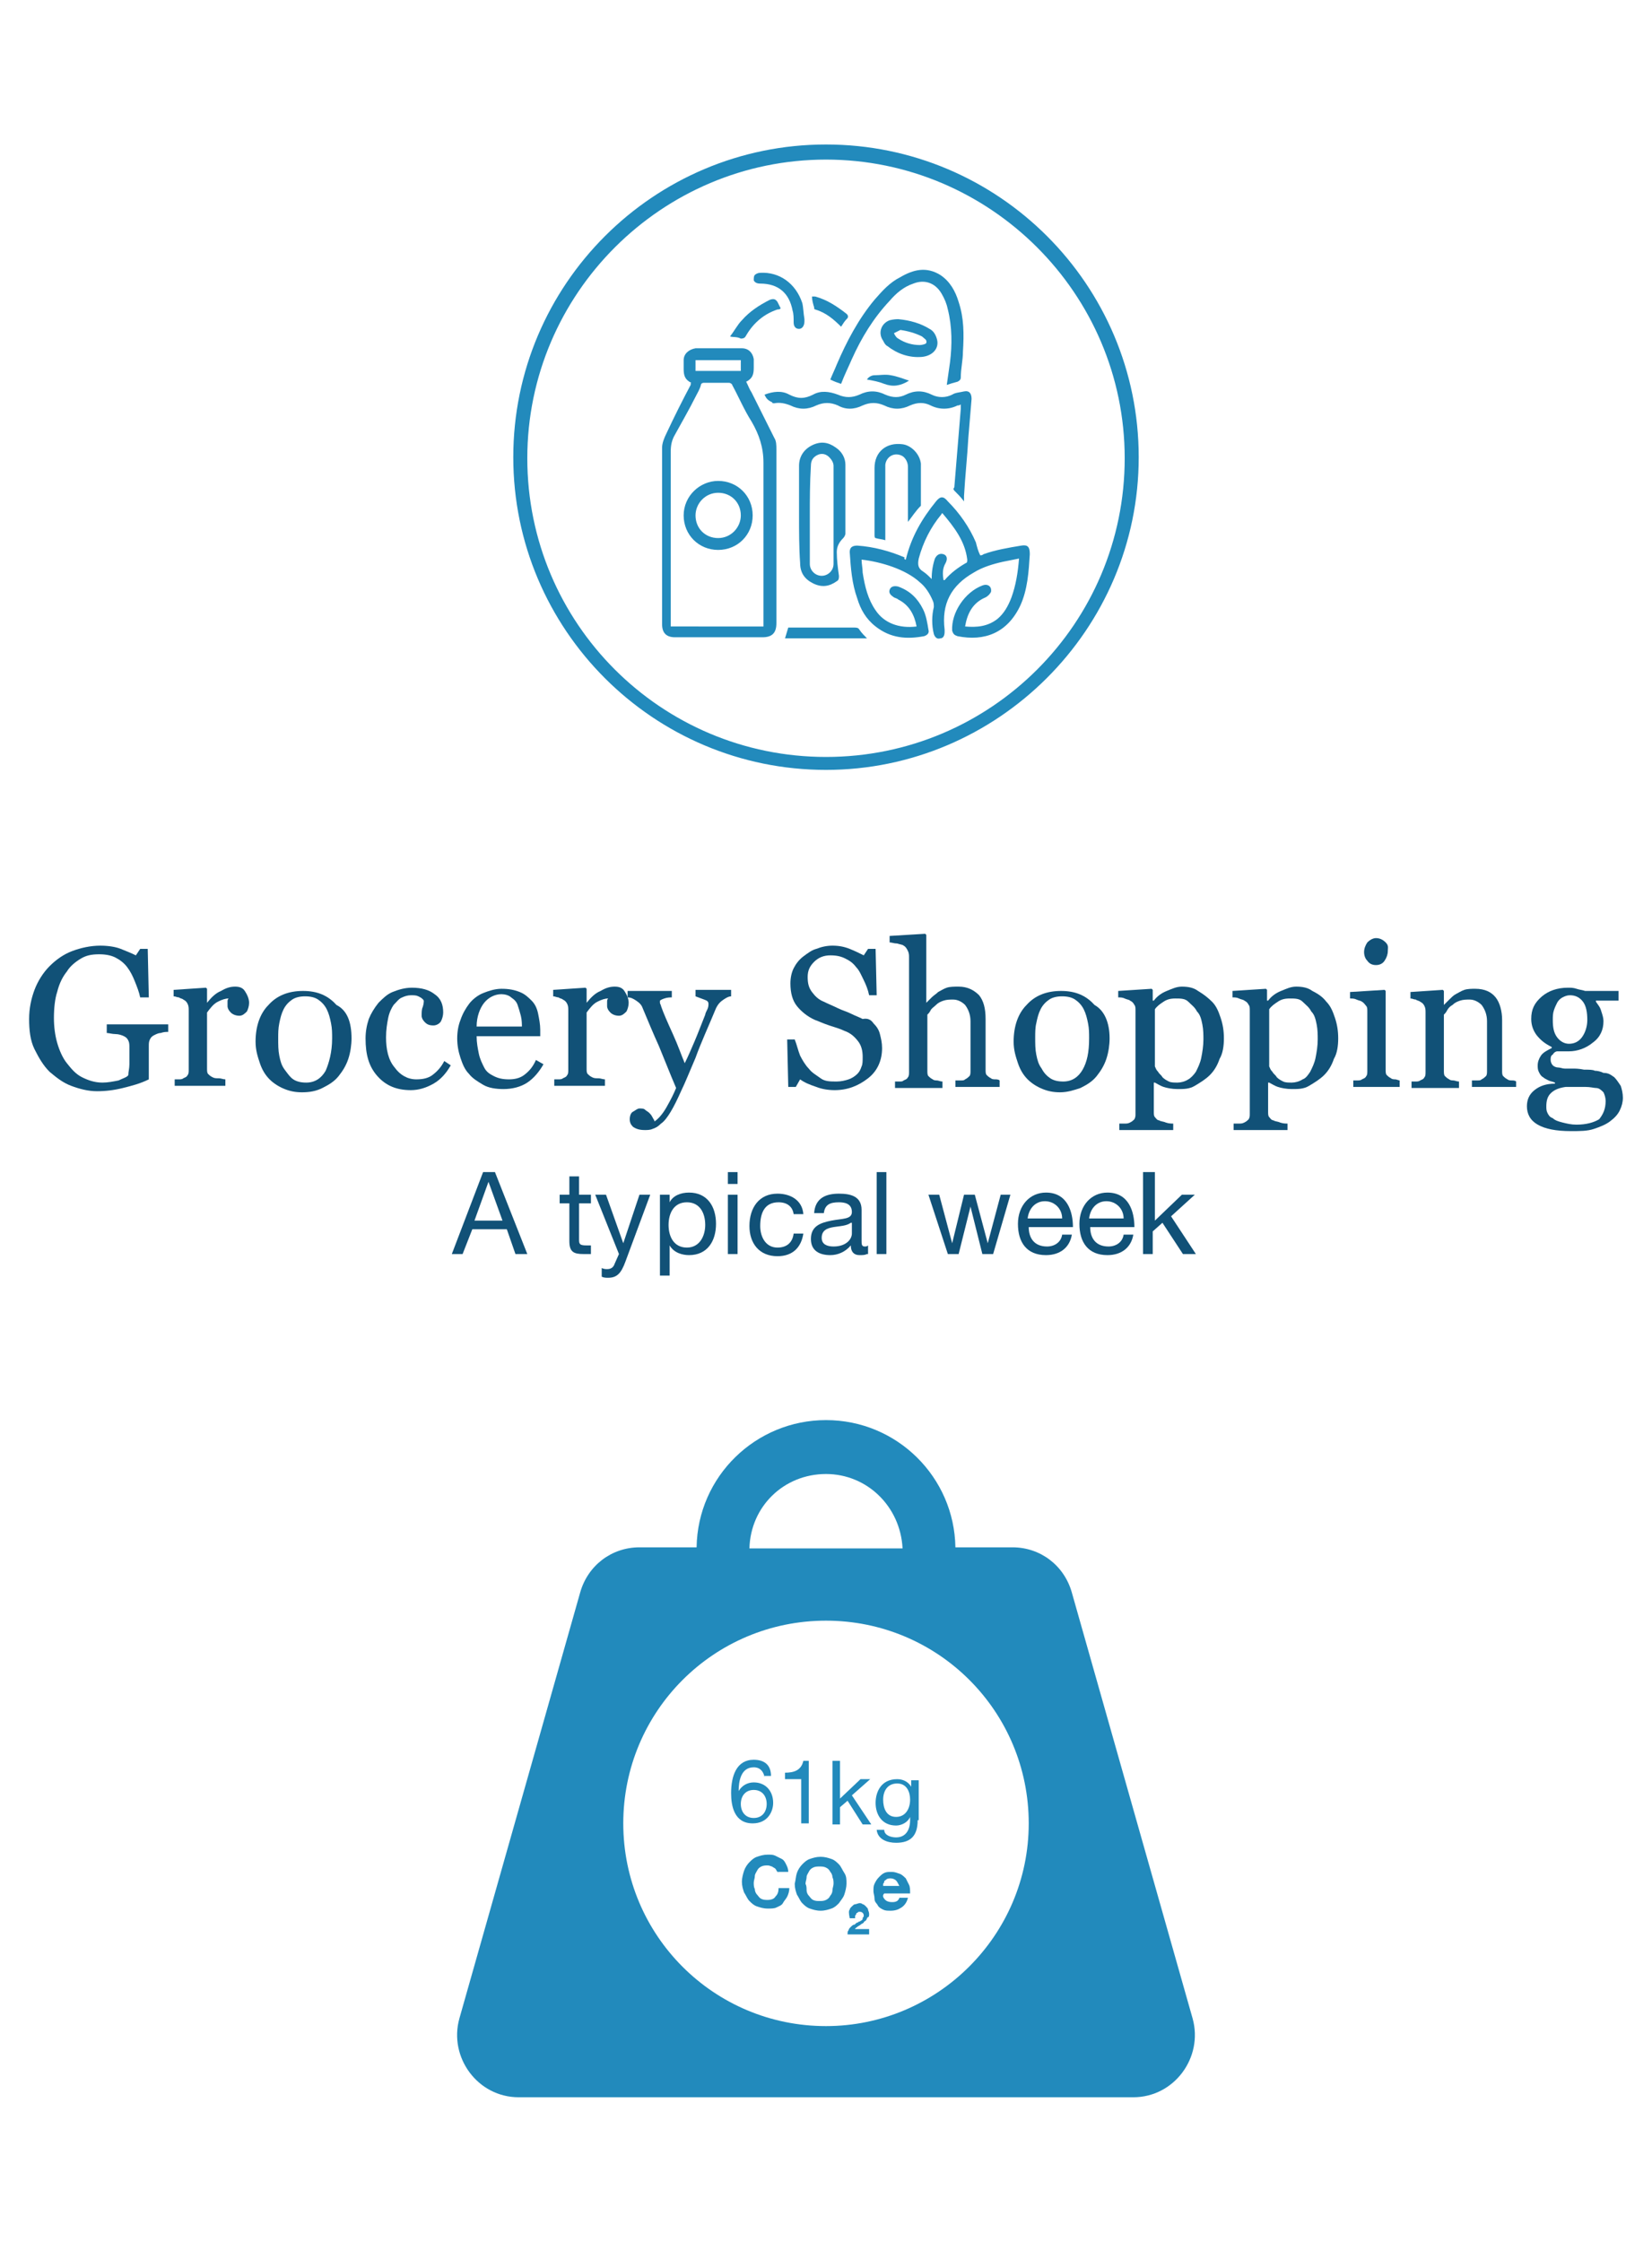 <?xml version="1.0" encoding="utf-8"?>
<!-- Generator: Adobe Illustrator 25.0.0, SVG Export Plug-In . SVG Version: 6.00 Build 0)  -->
<svg version="1.1" id="Layer_1" xmlns="http://www.w3.org/2000/svg" xmlns:xlink="http://www.w3.org/1999/xlink" x="0px" y="0px"
	 viewBox="0 0 153.2 207.9" style="enable-background:new 0 0 153.2 207.9;" xml:space="preserve">
<style type="text/css">
	.st0{fill:#115177;}
	.st1{fill:#228ABC;}
</style>
<g>
	<g>
		<g>
			<path class="st0" d="M15.5,95.7c-0.1,0-0.3,0-0.6,0.1c-0.2,0-0.4,0.1-0.6,0.2c-0.2,0.1-0.3,0.2-0.4,0.4c-0.1,0.2-0.1,0.4-0.1,0.6
				v1c0,0.7,0,1.2,0,1.5c0,0.3,0,0.5,0,0.6c-0.8,0.4-1.6,0.6-2.4,0.8s-1.6,0.3-2.4,0.3c-0.8,0-1.6-0.2-2.4-0.5
				c-0.8-0.3-1.4-0.8-2-1.3c-0.6-0.6-1-1.3-1.4-2.1s-0.5-1.8-0.5-2.8c0-1,0.2-1.9,0.5-2.7c0.3-0.8,0.8-1.6,1.4-2.2
				c0.6-0.6,1.3-1.1,2.1-1.4s1.7-0.5,2.6-0.5c0.7,0,1.4,0.1,1.9,0.3s1,0.4,1.4,0.6l0.4-0.6h0.7l0.1,4.5H13c-0.1-0.5-0.3-1-0.5-1.5
				c-0.2-0.5-0.4-0.9-0.7-1.3c-0.3-0.4-0.7-0.7-1.1-0.9c-0.4-0.2-0.9-0.3-1.5-0.3c-0.7,0-1.2,0.1-1.7,0.4c-0.5,0.3-1,0.7-1.3,1.2
				c-0.4,0.5-0.7,1.1-0.9,1.9C5.1,92.6,5,93.5,5,94.4c0,0.8,0.1,1.6,0.3,2.3c0.2,0.7,0.5,1.4,0.9,1.9c0.4,0.5,0.8,1,1.4,1.3
				s1.2,0.5,1.9,0.5c0.5,0,1-0.1,1.5-0.2c0.4-0.2,0.8-0.3,0.9-0.5c0-0.3,0.1-0.6,0.1-1c0-0.3,0-0.6,0-0.8v-0.7c0-0.3,0-0.5-0.1-0.7
				s-0.2-0.3-0.4-0.4c-0.2-0.1-0.5-0.2-0.8-0.2c-0.3,0-0.6-0.1-0.8-0.1V95h5.7V95.7z"/>
			<path class="st0" d="M23.1,93c0,0.3-0.1,0.6-0.2,0.8c-0.2,0.2-0.4,0.4-0.7,0.4c-0.3,0-0.6-0.1-0.8-0.3s-0.3-0.4-0.3-0.6
				c0-0.1,0-0.3,0-0.4c0-0.1,0-0.2,0.1-0.3c-0.3,0-0.6,0.1-1,0.3c-0.4,0.2-0.7,0.6-1,1v5.2c0,0.2,0,0.4,0.1,0.5
				c0.1,0.1,0.2,0.2,0.4,0.3c0.2,0.1,0.3,0.1,0.6,0.1c0.2,0,0.4,0.1,0.6,0.1v0.6h-4.7v-0.6c0.1,0,0.3,0,0.4,0c0.1,0,0.3,0,0.4-0.1
				c0.2-0.1,0.3-0.1,0.4-0.3c0.1-0.1,0.1-0.3,0.1-0.5v-5.5c0-0.2,0-0.4-0.1-0.6c-0.1-0.2-0.2-0.3-0.4-0.4c-0.1-0.1-0.3-0.1-0.4-0.2
				c-0.2,0-0.3-0.1-0.5-0.1v-0.6l3-0.2l0.1,0.1v1.3h0c0.4-0.5,0.8-0.9,1.3-1.1c0.5-0.3,0.9-0.4,1.3-0.4c0.4,0,0.7,0.1,0.9,0.4
				S23.1,92.6,23.1,93z"/>
			<path class="st0" d="M32.6,96.3c0,0.6-0.1,1.3-0.3,1.9c-0.2,0.6-0.5,1.1-0.9,1.6c-0.4,0.5-0.9,0.8-1.5,1.1s-1.2,0.4-1.9,0.4
				c-0.6,0-1.1-0.1-1.6-0.3c-0.5-0.2-1-0.5-1.4-0.9c-0.4-0.4-0.7-0.9-0.9-1.5c-0.2-0.6-0.4-1.2-0.4-2c0-1.4,0.4-2.6,1.2-3.4
				c0.8-0.9,1.9-1.3,3.2-1.3c1.3,0,2.3,0.4,3.1,1.3C32.2,93.7,32.6,94.8,32.6,96.3z M30.8,96.3c0-0.5,0-0.9-0.1-1.4
				s-0.2-0.9-0.4-1.3c-0.2-0.4-0.5-0.7-0.8-0.9c-0.3-0.2-0.7-0.3-1.2-0.3c-0.5,0-0.9,0.1-1.2,0.3c-0.3,0.2-0.6,0.5-0.8,0.9
				c-0.2,0.4-0.3,0.8-0.4,1.3c-0.1,0.5-0.1,0.9-0.1,1.4c0,0.6,0,1.1,0.1,1.6s0.2,0.9,0.5,1.3s0.5,0.7,0.8,0.9
				c0.3,0.2,0.7,0.3,1.2,0.3c0.8,0,1.4-0.4,1.8-1.1C30.5,98.6,30.8,97.6,30.8,96.3z"/>
			<path class="st0" d="M38.1,101.1c-1.3,0-2.3-0.4-3.1-1.3s-1.1-2-1.1-3.5c0-0.6,0.1-1.2,0.3-1.8c0.2-0.5,0.5-1,0.9-1.5
				c0.4-0.4,0.8-0.8,1.3-1s1.1-0.4,1.8-0.4c0.9,0,1.6,0.2,2.1,0.6c0.6,0.4,0.8,1,0.8,1.7c0,0.3-0.1,0.6-0.2,0.8
				c-0.1,0.2-0.4,0.4-0.7,0.4c-0.4,0-0.6-0.1-0.8-0.3s-0.3-0.4-0.3-0.6c0-0.3,0-0.6,0.1-0.8c0.1-0.3,0.1-0.5,0.1-0.6
				c-0.1-0.2-0.3-0.3-0.5-0.4c-0.2-0.1-0.4-0.1-0.7-0.1c-0.3,0-0.6,0.1-0.8,0.2c-0.3,0.1-0.5,0.4-0.8,0.7c-0.2,0.3-0.4,0.7-0.5,1.2
				c-0.1,0.5-0.2,1.1-0.2,1.8c0,1.1,0.2,2.1,0.8,2.8c0.5,0.7,1.2,1.1,2,1.1c0.6,0,1.1-0.1,1.5-0.4c0.4-0.3,0.8-0.7,1.1-1.3l0.6,0.4
				c-0.4,0.7-0.9,1.3-1.6,1.7C39.5,100.9,38.8,101.1,38.1,101.1z"/>
			<path class="st0" d="M50.4,98.7c-0.4,0.7-0.9,1.3-1.5,1.7c-0.6,0.4-1.4,0.6-2.2,0.6c-0.7,0-1.4-0.1-1.9-0.4c-0.5-0.3-1-0.6-1.3-1
				c-0.4-0.4-0.6-0.9-0.8-1.5c-0.2-0.6-0.3-1.2-0.3-1.8c0-0.6,0.1-1.2,0.3-1.7c0.2-0.6,0.5-1.1,0.8-1.5c0.3-0.4,0.8-0.8,1.3-1
				s1.1-0.4,1.7-0.4c0.7,0,1.2,0.1,1.7,0.3s0.8,0.5,1.1,0.8c0.3,0.3,0.5,0.7,0.6,1.2c0.1,0.5,0.2,1,0.2,1.5v0.6h-5.9
				c0,0.6,0.1,1.1,0.2,1.6c0.1,0.5,0.3,0.9,0.5,1.3c0.2,0.4,0.5,0.6,0.9,0.8s0.8,0.3,1.4,0.3c0.5,0,1-0.1,1.4-0.4s0.8-0.7,1.1-1.4
				L50.4,98.7z M48.4,95.3c0-0.3,0-0.7-0.1-1.1c-0.1-0.4-0.2-0.7-0.3-1c-0.1-0.3-0.3-0.5-0.6-0.7c-0.2-0.2-0.6-0.3-0.9-0.3
				c-0.6,0-1.2,0.3-1.6,0.8c-0.4,0.5-0.7,1.3-0.7,2.2H48.4z"/>
			<path class="st0" d="M58.3,93c0,0.3-0.1,0.6-0.2,0.8c-0.2,0.2-0.4,0.4-0.7,0.4c-0.3,0-0.6-0.1-0.8-0.3s-0.3-0.4-0.3-0.6
				c0-0.1,0-0.3,0-0.4c0-0.1,0-0.2,0.1-0.3c-0.3,0-0.6,0.1-1,0.3c-0.4,0.2-0.7,0.6-1,1v5.2c0,0.2,0,0.4,0.1,0.5
				c0.1,0.1,0.2,0.2,0.4,0.3c0.2,0.1,0.3,0.1,0.6,0.1c0.2,0,0.4,0.1,0.6,0.1v0.6h-4.7v-0.6c0.1,0,0.3,0,0.4,0c0.1,0,0.3,0,0.4-0.1
				c0.2-0.1,0.3-0.1,0.4-0.3c0.1-0.1,0.1-0.3,0.1-0.5v-5.5c0-0.2,0-0.4-0.1-0.6c-0.1-0.2-0.2-0.3-0.4-0.4c-0.1-0.1-0.3-0.1-0.4-0.2
				c-0.2,0-0.3-0.1-0.5-0.1v-0.6l3-0.2l0.1,0.1v1.3h0c0.4-0.5,0.8-0.9,1.3-1.1c0.5-0.3,0.9-0.4,1.3-0.4c0.4,0,0.7,0.1,0.9,0.4
				S58.3,92.6,58.3,93z"/>
			<path class="st0" d="M58.4,103.8c0-0.3,0.1-0.6,0.3-0.7s0.4-0.3,0.6-0.3c0.2,0,0.4,0,0.5,0.1s0.3,0.2,0.4,0.3
				c0.1,0.1,0.2,0.2,0.3,0.4c0.1,0.2,0.2,0.3,0.2,0.4c0.3-0.2,0.7-0.6,1.1-1.3c0.4-0.7,0.7-1.3,0.9-1.8c-0.6-1.4-1.1-2.7-1.6-3.9
				c-0.5-1.1-1-2.3-1.5-3.5c-0.1-0.3-0.3-0.5-0.6-0.7c-0.3-0.2-0.5-0.3-0.8-0.3v-0.6h4.1v0.6c-0.2,0-0.4,0-0.7,0.1
				c-0.3,0.1-0.4,0.2-0.4,0.2c0,0,0,0.1,0,0.2s0.1,0.2,0.1,0.3c0.2,0.6,0.6,1.5,1.1,2.6c0.5,1.1,0.8,2,1.1,2.7
				c0.3-0.6,0.6-1.3,0.9-2s0.6-1.5,1-2.5c0-0.1,0.1-0.3,0.2-0.5c0.1-0.2,0.1-0.4,0.1-0.5c0-0.2-0.1-0.3-0.4-0.4
				c-0.3-0.1-0.5-0.2-0.8-0.3v-0.6h3.3v0.6c-0.2,0-0.4,0.1-0.7,0.3c-0.3,0.2-0.5,0.4-0.7,0.8c-0.7,1.7-1.4,3.2-1.9,4.6
				c-0.6,1.4-1,2.4-1.3,3c-0.4,0.9-0.7,1.5-1,2c-0.3,0.5-0.6,0.9-0.9,1.1c-0.3,0.3-0.5,0.4-0.8,0.5c-0.2,0.1-0.5,0.1-0.7,0.1
				c-0.5,0-0.8-0.1-1.1-0.3C58.5,104.3,58.4,104.1,58.4,103.8z"/>
			<path class="st0" d="M81,94.9c0.3,0.3,0.5,0.6,0.6,1s0.2,0.8,0.2,1.3c0,1.1-0.4,2.1-1.3,2.8s-1.9,1.1-3.1,1.1
				c-0.6,0-1.2-0.1-1.7-0.3c-0.6-0.2-1.1-0.4-1.5-0.7l-0.4,0.7h-0.7L73,96.4h0.7c0.2,0.5,0.3,1,0.5,1.5c0.2,0.4,0.5,0.9,0.8,1.2
				c0.3,0.4,0.7,0.6,1.1,0.9s0.9,0.3,1.5,0.3c0.4,0,0.8-0.1,1.1-0.2c0.3-0.1,0.6-0.3,0.8-0.5c0.2-0.2,0.3-0.4,0.4-0.7
				C80,98.7,80,98.4,80,98c0-0.5-0.1-1-0.4-1.4c-0.3-0.4-0.7-0.8-1.3-1c-0.4-0.2-0.8-0.3-1.4-0.5s-1-0.4-1.3-0.5
				c-0.7-0.3-1.3-0.8-1.7-1.3s-0.6-1.2-0.6-2.1c0-0.5,0.1-1,0.3-1.4c0.2-0.4,0.5-0.8,0.9-1.1c0.4-0.3,0.8-0.6,1.2-0.7
				c0.5-0.2,1-0.3,1.5-0.3c0.6,0,1.1,0.1,1.6,0.3s0.9,0.4,1.3,0.6l0.4-0.6h0.7l0.1,4.3h-0.7c-0.1-0.5-0.3-1-0.5-1.4
				c-0.2-0.4-0.4-0.9-0.7-1.2c-0.3-0.4-0.6-0.6-1-0.8s-0.8-0.3-1.4-0.3c-0.6,0-1.1,0.2-1.5,0.6c-0.4,0.4-0.6,0.8-0.6,1.4
				c0,0.6,0.1,1,0.4,1.4s0.6,0.7,1.1,0.9c0.4,0.2,0.9,0.4,1.3,0.6c0.4,0.2,0.8,0.3,1.2,0.5c0.4,0.2,0.7,0.3,1.1,0.5
				C80.5,94.4,80.8,94.6,81,94.9z"/>
			<path class="st0" d="M93,100.8h-4.4v-0.6c0.1,0,0.3,0,0.5,0s0.3,0,0.4-0.1c0.2-0.1,0.3-0.2,0.4-0.3s0.1-0.3,0.1-0.5v-4.6
				c0-0.6-0.2-1.1-0.5-1.5c-0.3-0.3-0.7-0.5-1.1-0.5c-0.3,0-0.6,0-0.9,0.1c-0.3,0.1-0.5,0.2-0.7,0.4c-0.2,0.2-0.4,0.3-0.5,0.5
				c-0.1,0.2-0.2,0.3-0.3,0.4v5.2c0,0.2,0,0.4,0.1,0.5c0.1,0.1,0.2,0.2,0.4,0.3c0.1,0.1,0.3,0.1,0.4,0.1s0.3,0.1,0.5,0.1v0.6h-4.4
				v-0.6c0.1,0,0.3,0,0.4,0c0.2,0,0.3,0,0.4-0.1c0.2-0.1,0.3-0.1,0.4-0.3c0.1-0.1,0.1-0.3,0.1-0.5V88.8c0-0.2,0-0.4-0.1-0.6
				c-0.1-0.2-0.2-0.4-0.4-0.5c-0.1-0.1-0.3-0.1-0.6-0.2c-0.3,0-0.5-0.1-0.7-0.1v-0.6l3.3-0.2l0.1,0.1v6.3h0c0.2-0.2,0.4-0.4,0.5-0.5
				c0.2-0.2,0.4-0.3,0.6-0.5c0.2-0.1,0.5-0.3,0.8-0.4c0.3-0.1,0.7-0.1,1.1-0.1c0.8,0,1.4,0.3,1.9,0.8c0.4,0.5,0.6,1.2,0.6,2.2v4.7
				c0,0.2,0,0.4,0.1,0.5c0.1,0.1,0.2,0.2,0.4,0.3c0.1,0.1,0.3,0.1,0.4,0.1s0.3,0,0.4,0.1V100.8z"/>
			<path class="st0" d="M102.9,96.3c0,0.6-0.1,1.3-0.3,1.9c-0.2,0.6-0.5,1.1-0.9,1.6c-0.4,0.5-0.9,0.8-1.5,1.1
				c-0.6,0.2-1.2,0.4-1.9,0.4c-0.6,0-1.1-0.1-1.6-0.3c-0.5-0.2-1-0.5-1.4-0.9c-0.4-0.4-0.7-0.9-0.9-1.5c-0.2-0.6-0.4-1.2-0.4-2
				c0-1.4,0.4-2.6,1.2-3.4c0.8-0.9,1.9-1.3,3.2-1.3c1.3,0,2.3,0.4,3.1,1.3C102.4,93.7,102.9,94.8,102.9,96.3z M101,96.3
				c0-0.5,0-0.9-0.1-1.4c-0.1-0.5-0.2-0.9-0.4-1.3c-0.2-0.4-0.5-0.7-0.8-0.9c-0.3-0.2-0.7-0.3-1.2-0.3c-0.5,0-0.9,0.1-1.2,0.3
				c-0.3,0.2-0.6,0.5-0.8,0.9c-0.2,0.4-0.3,0.8-0.4,1.3C96,95.3,96,95.8,96,96.2c0,0.6,0,1.1,0.1,1.6s0.2,0.9,0.5,1.3
				c0.2,0.4,0.5,0.7,0.8,0.9s0.7,0.3,1.2,0.3c0.8,0,1.4-0.4,1.8-1.1S101,97.6,101,96.3z"/>
			<path class="st0" d="M112.4,92.9c0.4,0.4,0.6,0.9,0.8,1.5c0.2,0.6,0.3,1.2,0.3,1.9c0,0.7-0.1,1.4-0.4,1.9
				c-0.2,0.6-0.5,1.1-0.9,1.5c-0.4,0.4-0.9,0.7-1.4,1s-1,0.3-1.6,0.3c-0.5,0-1-0.1-1.3-0.2c-0.3-0.1-0.6-0.3-0.8-0.4H107v2.7
				c0,0.2,0,0.4,0.1,0.5c0.1,0.1,0.2,0.3,0.4,0.3c0.1,0.1,0.4,0.1,0.6,0.2c0.3,0.1,0.5,0.1,0.7,0.1v0.6h-5v-0.6c0.2,0,0.4,0,0.5,0
				c0.2,0,0.3,0,0.5-0.1c0.2-0.1,0.3-0.2,0.4-0.3c0.1-0.2,0.1-0.3,0.1-0.5v-9.6c0-0.2,0-0.4-0.1-0.5c-0.1-0.2-0.2-0.3-0.4-0.4
				c-0.1-0.1-0.3-0.1-0.5-0.2s-0.4-0.1-0.6-0.1v-0.6l3.1-0.2l0.1,0.1v1l0.1,0c0.3-0.4,0.7-0.7,1.2-0.9c0.5-0.2,0.9-0.4,1.4-0.4
				c0.6,0,1.1,0.1,1.5,0.4C111.6,92.2,112,92.5,112.4,92.9z M110.9,99.4c0.2-0.4,0.4-0.8,0.5-1.3s0.2-1.1,0.2-1.7
				c0-0.4,0-0.9-0.1-1.4c-0.1-0.5-0.2-0.9-0.5-1.2c-0.2-0.4-0.5-0.6-0.8-0.9s-0.7-0.3-1.2-0.3c-0.5,0-0.8,0.1-1.1,0.3
				c-0.3,0.2-0.6,0.4-0.8,0.7v5.3c0.1,0.2,0.1,0.3,0.3,0.5c0.1,0.2,0.3,0.3,0.4,0.5c0.2,0.2,0.4,0.3,0.6,0.4s0.5,0.1,0.8,0.1
				c0.3,0,0.7-0.1,1-0.3C110.4,100,110.7,99.7,110.9,99.4z"/>
			<path class="st0" d="M123,92.9c0.4,0.4,0.6,0.9,0.8,1.5c0.2,0.6,0.3,1.2,0.3,1.9c0,0.7-0.1,1.4-0.4,1.9c-0.2,0.6-0.5,1.1-0.9,1.5
				c-0.4,0.4-0.9,0.7-1.4,1s-1,0.3-1.6,0.3c-0.5,0-1-0.1-1.3-0.2c-0.3-0.1-0.6-0.3-0.8-0.4h-0.1v2.7c0,0.2,0,0.4,0.1,0.5
				c0.1,0.1,0.2,0.3,0.4,0.3c0.1,0.1,0.4,0.1,0.6,0.2c0.3,0.1,0.5,0.1,0.7,0.1v0.6h-5v-0.6c0.2,0,0.4,0,0.5,0c0.2,0,0.3,0,0.5-0.1
				c0.2-0.1,0.3-0.2,0.4-0.3c0.1-0.2,0.1-0.3,0.1-0.5v-9.6c0-0.2,0-0.4-0.1-0.5c-0.1-0.2-0.2-0.3-0.4-0.4c-0.1-0.1-0.3-0.1-0.5-0.2
				s-0.4-0.1-0.6-0.1v-0.6l3.1-0.2l0.1,0.1v1l0.1,0c0.3-0.4,0.7-0.7,1.2-0.9c0.5-0.2,0.9-0.4,1.4-0.4c0.6,0,1.1,0.1,1.5,0.4
				C122.3,92.2,122.7,92.5,123,92.9z M121.5,99.4c0.2-0.4,0.4-0.8,0.5-1.3s0.2-1.1,0.2-1.7c0-0.4,0-0.9-0.1-1.4
				c-0.1-0.5-0.2-0.9-0.5-1.2c-0.2-0.4-0.5-0.6-0.8-0.9s-0.7-0.3-1.2-0.3c-0.5,0-0.8,0.1-1.1,0.3c-0.3,0.2-0.6,0.4-0.8,0.7v5.3
				c0.1,0.2,0.1,0.3,0.3,0.5c0.1,0.2,0.3,0.3,0.4,0.5c0.2,0.2,0.4,0.3,0.6,0.4s0.5,0.1,0.8,0.1c0.3,0,0.7-0.1,1-0.3
				C121.1,100,121.3,99.7,121.5,99.4z"/>
			<path class="st0" d="M129.8,100.8h-4.3v-0.6c0.1,0,0.3,0,0.4,0c0.1,0,0.3,0,0.4-0.1c0.2-0.1,0.3-0.1,0.4-0.3
				c0.1-0.1,0.1-0.3,0.1-0.5v-5.5c0-0.2,0-0.4-0.1-0.5s-0.2-0.3-0.4-0.4c-0.1-0.1-0.3-0.1-0.5-0.2s-0.4-0.1-0.6-0.1v-0.6l3.2-0.2
				l0.1,0.1v7.3c0,0.2,0,0.4,0.1,0.5c0.1,0.1,0.2,0.2,0.4,0.3c0.1,0.1,0.3,0.1,0.4,0.1c0.1,0,0.3,0.1,0.4,0.1V100.8z M128.7,88.2
				c0,0.3-0.1,0.6-0.3,0.9c-0.2,0.3-0.5,0.4-0.8,0.4c-0.3,0-0.6-0.1-0.8-0.4c-0.2-0.2-0.3-0.5-0.3-0.8c0-0.3,0.1-0.6,0.3-0.9
				c0.2-0.2,0.5-0.4,0.8-0.4c0.3,0,0.6,0.1,0.9,0.4S128.7,87.9,128.7,88.2z"/>
			<path class="st0" d="M140.9,100.8h-4.4v-0.6c0.1,0,0.3,0,0.5,0c0.2,0,0.3,0,0.4-0.1c0.2-0.1,0.3-0.2,0.4-0.3s0.1-0.3,0.1-0.5
				v-4.6c0-0.6-0.2-1.1-0.5-1.5c-0.3-0.3-0.7-0.5-1.1-0.5c-0.3,0-0.6,0-0.9,0.1c-0.3,0.1-0.5,0.2-0.7,0.4c-0.2,0.1-0.4,0.3-0.5,0.5
				c-0.1,0.2-0.2,0.3-0.3,0.4v5.2c0,0.2,0,0.4,0.1,0.5c0.1,0.1,0.2,0.2,0.4,0.3c0.1,0.1,0.3,0.1,0.4,0.1c0.1,0,0.3,0.1,0.5,0.1v0.6
				h-4.4v-0.6c0.1,0,0.3,0,0.4,0c0.1,0,0.3,0,0.4-0.1c0.2-0.1,0.3-0.1,0.4-0.3c0.1-0.1,0.1-0.3,0.1-0.5v-5.5c0-0.2,0-0.4-0.1-0.6
				s-0.2-0.3-0.4-0.4c-0.1-0.1-0.3-0.1-0.4-0.2c-0.2,0-0.3-0.1-0.5-0.1v-0.6l3-0.2l0.1,0.1v1.3h0c0.1-0.1,0.3-0.3,0.5-0.5
				s0.4-0.4,0.6-0.5c0.2-0.1,0.5-0.3,0.8-0.4s0.7-0.1,1-0.1c0.9,0,1.5,0.3,1.9,0.8c0.4,0.5,0.6,1.3,0.6,2.1v4.7c0,0.2,0,0.4,0.1,0.5
				c0.1,0.1,0.2,0.2,0.4,0.3c0.1,0.1,0.3,0.1,0.4,0.1c0.1,0,0.3,0,0.4,0.1V100.8z"/>
			<path class="st0" d="M149.7,99.9c0.2,0.2,0.4,0.5,0.6,0.8c0.1,0.3,0.2,0.7,0.2,1.1c0,0.4-0.1,0.8-0.3,1.2c-0.2,0.4-0.5,0.7-0.9,1
				c-0.4,0.3-0.9,0.5-1.5,0.7c-0.6,0.2-1.3,0.2-2.1,0.2c-1.4,0-2.4-0.2-3.1-0.6c-0.7-0.4-1-1-1-1.7c0-0.6,0.2-1.1,0.7-1.5
				s1.1-0.6,1.9-0.6v-0.1c-0.2-0.1-0.4-0.1-0.6-0.2s-0.4-0.2-0.5-0.3c-0.2-0.1-0.3-0.3-0.4-0.5c-0.1-0.2-0.1-0.4-0.1-0.6
				c0-0.3,0.1-0.6,0.3-0.9c0.2-0.3,0.6-0.5,1-0.7v-0.1c-0.6-0.3-1-0.6-1.4-1.1c-0.3-0.4-0.5-0.9-0.5-1.5c0-0.9,0.3-1.5,1-2.1
				c0.6-0.5,1.4-0.8,2.4-0.8c0.3,0,0.5,0,0.8,0.1c0.3,0.1,0.5,0.1,0.8,0.2h3.1v0.9h-2.1v0.1c0.2,0.3,0.4,0.5,0.5,0.9
				c0.1,0.3,0.2,0.6,0.2,0.9c0,0.8-0.3,1.5-1,2c-0.6,0.5-1.4,0.8-2.2,0.8h-1.1c-0.1,0-0.3,0.1-0.4,0.3c-0.2,0.1-0.2,0.3-0.2,0.5
				c0,0.2,0.1,0.4,0.2,0.5c0.1,0.1,0.3,0.2,0.5,0.2c0.2,0,0.4,0.1,0.6,0.1c0.2,0,0.5,0,0.7,0c0.3,0,0.6,0,1.1,0.1c0.5,0,0.8,0,1,0.1
				c0.3,0,0.6,0.1,0.8,0.2C149.2,99.5,149.4,99.7,149.7,99.9z M148.9,102.1c0-0.3-0.1-0.6-0.2-0.8c-0.2-0.2-0.4-0.4-0.7-0.4
				c-0.2,0-0.5-0.1-1-0.1c-0.5,0-1.1,0-1.8,0c-0.7,0.1-1.1,0.3-1.4,0.6c-0.3,0.3-0.4,0.7-0.4,1.2c0,0.2,0,0.4,0.1,0.6
				c0.1,0.2,0.2,0.4,0.5,0.5c0.2,0.2,0.5,0.3,0.9,0.4c0.4,0.1,0.8,0.2,1.3,0.2c0.9,0,1.6-0.2,2.1-0.5
				C148.7,103.3,148.9,102.8,148.9,102.1z M147.2,94.6c0-0.7-0.1-1.3-0.4-1.7c-0.3-0.4-0.7-0.6-1.2-0.6c-0.3,0-0.5,0.1-0.7,0.2
				c-0.2,0.1-0.4,0.3-0.5,0.5c-0.1,0.2-0.2,0.4-0.3,0.7s-0.1,0.6-0.1,0.9c0,0.7,0.1,1.2,0.4,1.6s0.7,0.6,1.1,0.6
				c0.5,0,0.9-0.2,1.2-0.6C147,95.8,147.2,95.2,147.2,94.6z"/>
			<path class="st0" d="M44.8,108.7h1.1l3,7.6h-1.1l-0.8-2.3h-3.2l-0.9,2.3h-1L44.8,108.7z M44,113.2h2.6l-1.3-3.6h0L44,113.2z"/>
			<path class="st0" d="M53.7,110.8h1.1v0.8h-1.1v3.4c0,0.4,0.1,0.5,0.7,0.5h0.4v0.8h-0.7c-0.9,0-1.3-0.2-1.3-1.2v-3.5h-0.9v-0.8
				h0.9v-1.7h0.9V110.8z"/>
			<path class="st0" d="M58,117c-0.4,1.1-0.8,1.5-1.6,1.5c-0.2,0-0.4,0-0.6-0.1v-0.8c0.2,0.1,0.4,0.1,0.5,0.1c0.4,0,0.6-0.2,0.7-0.5
				l0.4-0.9l-2.2-5.5h1l1.6,4.5h0l1.5-4.5h1L58,117z"/>
			<path class="st0" d="M61.2,110.8h0.9v0.7h0c0.3-0.6,1-0.9,1.8-0.9c1.7,0,2.5,1.3,2.5,2.9s-0.8,2.9-2.5,2.9
				c-0.6,0-1.4-0.2-1.8-0.9h0v2.8h-0.9V110.8z M63.7,111.5c-1.2,0-1.7,1-1.7,2.1c0,1.1,0.5,2.1,1.7,2.1c1.2,0,1.7-1.1,1.7-2.1
				C65.4,112.5,64.9,111.5,63.7,111.5z"/>
			<path class="st0" d="M68.4,109.8h-0.9v-1.1h0.9V109.8z M67.5,110.8h0.9v5.5h-0.9V110.8z"/>
			<path class="st0" d="M73.6,112.6c-0.1-0.7-0.6-1.1-1.4-1.1c-1.3,0-1.7,1-1.7,2.2c0,1,0.5,2,1.6,2c0.9,0,1.4-0.5,1.5-1.3h0.9
				c-0.2,1.3-1,2.1-2.4,2.1c-1.7,0-2.6-1.2-2.6-2.8c0-1.7,0.9-3,2.6-3c1.2,0,2.3,0.6,2.4,1.9H73.6z"/>
			<path class="st0" d="M80.4,116.3c-0.2,0.1-0.4,0.1-0.7,0.1c-0.5,0-0.8-0.3-0.8-0.9c-0.5,0.6-1.2,0.9-1.9,0.9
				c-1,0-1.8-0.4-1.8-1.5c0-1.2,0.9-1.5,1.9-1.7c1-0.2,1.9-0.1,1.9-0.8c0-0.8-0.7-0.9-1.2-0.9c-0.8,0-1.3,0.2-1.4,1h-0.9
				c0.1-1.4,1.1-1.8,2.3-1.8c1,0,2.1,0.2,2.1,1.5v2.8c0,0.4,0,0.6,0.3,0.6c0.1,0,0.2,0,0.3-0.1V116.3z M78.9,113.4
				c-0.4,0.3-1,0.3-1.6,0.4c-0.6,0.1-1.1,0.3-1.1,1c0,0.6,0.5,0.8,1.1,0.8c1.2,0,1.7-0.7,1.7-1.2V113.4z"/>
			<path class="st0" d="M81.3,108.7h0.9v7.6h-0.9V108.7z"/>
			<path class="st0" d="M92.1,116.3h-1l-1.1-4.4h0l-1.1,4.4h-1l-1.8-5.5h1l1.2,4.5h0l1.1-4.5h1l1.2,4.5h0l1.2-4.5h0.9L92.1,116.3z"
				/>
			<path class="st0" d="M99.4,114.5c-0.2,1.2-1.1,1.9-2.4,1.9c-1.8,0-2.6-1.2-2.6-2.9c0-1.7,1.1-2.9,2.6-2.9c2,0,2.5,1.8,2.5,3.2
				h-4.1c0,1,0.5,1.8,1.7,1.8c0.7,0,1.3-0.4,1.4-1.1H99.4z M98.5,113c0-0.9-0.7-1.6-1.6-1.6c-0.9,0-1.5,0.7-1.6,1.6H98.5z"/>
			<path class="st0" d="M105.1,114.5c-0.2,1.2-1.1,1.9-2.4,1.9c-1.8,0-2.6-1.2-2.6-2.9c0-1.7,1.1-2.9,2.6-2.9c2,0,2.5,1.8,2.5,3.2
				h-4.1c0,1,0.5,1.8,1.7,1.8c0.7,0,1.3-0.4,1.4-1.1H105.1z M104.2,113c0-0.9-0.7-1.6-1.6-1.6c-0.9,0-1.5,0.7-1.6,1.6H104.2z"/>
			<path class="st0" d="M106.2,108.7h0.9v4.5l2.5-2.4h1.2l-2.2,2l2.3,3.5h-1.2l-1.9-2.9l-0.9,0.8v2.1h-0.9V108.7z"/>
		</g>
	</g>
	<path class="st1" d="M110.6,187.2l-11.2-39.5c-0.7-2.5-2.9-4.2-5.5-4.2h-5.3c-0.1-6.5-5.4-11.8-12-11.8c-6.5,0-11.9,5.2-12,11.8
		h-5.3c-2.6,0-4.8,1.7-5.5,4.2l-11.2,39.5c-1,3.6,1.7,7.3,5.5,7.3h57C108.9,194.5,111.6,190.8,110.6,187.2z M76.6,136.7
		c3.8,0,6.9,3,7.1,6.9H69.5C69.6,139.7,72.7,136.7,76.6,136.7z M76.6,187.9c-10.4,0-18.8-8.4-18.8-18.8c0-10.4,8.4-18.8,18.8-18.8
		s18.8,8.4,18.8,18.8C95.4,179.5,86.9,187.9,76.6,187.9z"/>
	<g>
		<path class="st1" d="M70.9,164.8c-0.1-0.5-0.4-0.9-1-0.9c-1.2,0-1.4,1.3-1.4,2.2l0,0c0.3-0.5,0.8-0.8,1.4-0.8
			c1.1,0,1.8,0.8,1.8,1.9c0,0.8-0.5,1.9-1.9,1.9c-1.7,0-2-1.6-2-2.8c0-1.6,0.5-3.1,2.1-3.1c1,0,1.6,0.5,1.6,1.5H70.9z M68.7,167.3
			c0,0.7,0.4,1.3,1.2,1.3c0.8,0,1.2-0.6,1.2-1.3c0-0.7-0.4-1.3-1.2-1.3C69.1,166,68.7,166.6,68.7,167.3z"/>
		<path class="st1" d="M75,169.1h-0.7V165h-1.5v-0.6c0.8,0,1.5-0.2,1.7-1.1H75V169.1z"/>
		<path class="st1" d="M77.2,163.3h0.7v3.5l1.9-1.8h0.9l-1.7,1.5l1.8,2.7H80l-1.4-2.2l-0.7,0.6v1.6h-0.7V163.3z"/>
		<path class="st1" d="M85.1,168.8c0,1.4-0.6,2.1-2,2.1c-0.8,0-1.7-0.3-1.8-1.2H82c0,0.5,0.6,0.7,1.1,0.7c0.9,0,1.3-0.7,1.3-1.6
			v-0.3h0c-0.2,0.5-0.8,0.8-1.3,0.8c-1.3,0-1.9-1-1.9-2.1c0-1,0.5-2.2,2-2.2c0.5,0,1,0.2,1.3,0.7h0v-0.6h0.7V168.8z M84.4,166.9
			c0-0.7-0.3-1.5-1.2-1.5c-0.9,0-1.3,0.7-1.3,1.5c0,0.8,0.3,1.6,1.2,1.6S84.4,167.7,84.4,166.9z"/>
		<path class="st1" d="M72.1,173.6c-0.1-0.1-0.1-0.2-0.2-0.3c-0.1-0.1-0.2-0.1-0.3-0.2c-0.1,0-0.2-0.1-0.4-0.1c-0.2,0-0.4,0-0.6,0.1
			c-0.2,0.1-0.3,0.2-0.4,0.4s-0.2,0.3-0.2,0.5c0,0.2-0.1,0.4-0.1,0.6c0,0.2,0,0.4,0.1,0.6c0,0.2,0.1,0.4,0.2,0.5
			c0.1,0.1,0.2,0.3,0.4,0.4c0.2,0.1,0.4,0.1,0.6,0.1c0.3,0,0.6-0.1,0.7-0.3c0.2-0.2,0.3-0.4,0.3-0.8h1c0,0.3-0.1,0.6-0.2,0.8
			s-0.3,0.4-0.4,0.6s-0.4,0.3-0.6,0.4s-0.5,0.1-0.8,0.1c-0.4,0-0.7-0.1-1-0.2c-0.3-0.1-0.5-0.3-0.7-0.5c-0.2-0.2-0.3-0.5-0.5-0.8
			c-0.1-0.3-0.2-0.6-0.2-1c0-0.3,0.1-0.7,0.2-1c0.1-0.3,0.3-0.6,0.5-0.8c0.2-0.2,0.4-0.4,0.7-0.5c0.3-0.1,0.6-0.2,1-0.2
			c0.3,0,0.5,0,0.7,0.1s0.4,0.2,0.6,0.3c0.2,0.1,0.3,0.3,0.4,0.5s0.2,0.4,0.2,0.7h-1C72.2,173.8,72.2,173.7,72.1,173.6z"/>
		<path class="st1" d="M73.9,173.7c0.1-0.3,0.3-0.6,0.5-0.8c0.2-0.2,0.4-0.4,0.7-0.5c0.3-0.1,0.6-0.2,1-0.2c0.4,0,0.7,0.1,1,0.2
			c0.3,0.1,0.5,0.3,0.7,0.5c0.2,0.2,0.3,0.5,0.5,0.8s0.2,0.6,0.2,1c0,0.3-0.1,0.7-0.2,1c-0.1,0.3-0.3,0.5-0.5,0.8
			c-0.2,0.2-0.4,0.4-0.7,0.5c-0.3,0.1-0.6,0.2-1,0.2c-0.4,0-0.7-0.1-1-0.2c-0.3-0.1-0.5-0.3-0.7-0.5c-0.2-0.2-0.3-0.5-0.5-0.8
			c-0.1-0.3-0.2-0.6-0.2-1C73.8,174.3,73.8,174,73.9,173.7z M74.8,175.3c0,0.2,0.1,0.4,0.2,0.5c0.1,0.1,0.2,0.3,0.4,0.4
			c0.2,0.1,0.4,0.1,0.6,0.1s0.4,0,0.6-0.1c0.2-0.1,0.3-0.2,0.4-0.4c0.1-0.1,0.2-0.3,0.2-0.5c0-0.2,0.1-0.4,0.1-0.6
			c0-0.2,0-0.4-0.1-0.6c0-0.2-0.1-0.4-0.2-0.5c-0.1-0.2-0.2-0.3-0.4-0.4c-0.2-0.1-0.4-0.1-0.6-0.1s-0.4,0-0.6,0.1
			c-0.2,0.1-0.3,0.2-0.4,0.4c-0.1,0.2-0.2,0.3-0.2,0.5c0,0.2-0.1,0.4-0.1,0.6C74.8,174.9,74.8,175.1,74.8,175.3z"/>
		<path class="st1" d="M78.8,177.1c0-0.1,0.1-0.2,0.2-0.3c0.1-0.1,0.2-0.2,0.3-0.2s0.3-0.1,0.4-0.1c0.1,0,0.2,0,0.3,0.1
			c0.1,0,0.2,0.1,0.3,0.2s0.2,0.2,0.2,0.3s0.1,0.2,0.1,0.4c0,0.1,0,0.3-0.1,0.3s-0.1,0.2-0.2,0.3s-0.2,0.1-0.2,0.2
			c-0.1,0.1-0.2,0.1-0.3,0.2c-0.1,0.1-0.2,0.1-0.3,0.2c-0.1,0.1-0.2,0.1-0.2,0.2h1.3v0.5h-2c0-0.2,0-0.3,0.1-0.4
			c0-0.1,0.1-0.2,0.2-0.3c0.1-0.1,0.2-0.2,0.3-0.2s0.2-0.2,0.3-0.2c0.1,0,0.1-0.1,0.2-0.1s0.1-0.1,0.2-0.1c0.1-0.1,0.1-0.1,0.1-0.2
			s0.1-0.1,0.1-0.2c0-0.1,0-0.2-0.1-0.3c-0.1-0.1-0.2-0.1-0.3-0.1c-0.1,0-0.1,0-0.2,0.1c-0.1,0-0.1,0.1-0.1,0.1
			c0,0.1-0.1,0.1-0.1,0.2c0,0.1,0,0.1,0,0.2h-0.5C78.7,177.4,78.7,177.2,78.8,177.1z"/>
		<path class="st1" d="M82.1,176.2c0.1,0.1,0.3,0.2,0.6,0.2c0.2,0,0.3,0,0.5-0.1c0.1-0.1,0.2-0.2,0.2-0.3h0.8
			c-0.1,0.4-0.3,0.7-0.6,0.9c-0.3,0.2-0.6,0.3-1,0.3c-0.3,0-0.5,0-0.7-0.1c-0.2-0.1-0.4-0.2-0.5-0.4c-0.1-0.2-0.3-0.3-0.3-0.6
			s-0.1-0.5-0.1-0.7c0-0.3,0-0.5,0.1-0.7c0.1-0.2,0.2-0.4,0.4-0.6s0.3-0.3,0.5-0.4c0.2-0.1,0.4-0.1,0.7-0.1c0.3,0,0.5,0.1,0.8,0.2
			c0.2,0.1,0.4,0.3,0.5,0.4c0.1,0.2,0.2,0.4,0.3,0.6c0.1,0.2,0.1,0.5,0.1,0.8h-2.4C81.8,175.8,81.9,176,82.1,176.2z M83.1,174.4
			c-0.1-0.1-0.3-0.2-0.5-0.2c-0.1,0-0.3,0-0.4,0.1c-0.1,0.1-0.2,0.1-0.2,0.2s-0.1,0.2-0.1,0.2c0,0.1,0,0.2,0,0.2h1.5
			C83.3,174.7,83.2,174.5,83.1,174.4z"/>
	</g>
	<path class="st1" d="M76.6,71.4c-16,0-29-13-29-29s13-29,29-29s29,13,29,29S92.5,71.4,76.6,71.4z M76.6,14.8
		c-15.2,0-27.7,12.4-27.7,27.7s12.4,27.7,27.7,27.7s27.7-12.4,27.7-27.7S91.8,14.8,76.6,14.8z"/>
	<g>
		<path class="st1" d="M64.1,35.5c-0.6-0.3-0.7-0.7-0.7-1.3c0-0.3,0-0.5,0-0.8c0-0.6,0.5-1,1.1-1.1c1.4,0,2.8,0,4.3,0
			c0.6,0,1,0.4,1.1,1c0,0.3,0,0.5,0,0.8c0,0.6-0.1,1-0.7,1.3c0.2,0.4,0.3,0.7,0.5,1c0.7,1.4,1.4,2.8,2.1,4.2
			c0.2,0.3,0.2,0.7,0.2,1.1c0,5.4,0,10.7,0,16.1c0,0.9-0.4,1.3-1.3,1.3c-2.7,0-5.4,0-8.1,0c-0.8,0-1.2-0.4-1.2-1.2
			c0-5.5,0-10.9,0-16.4c0-0.4,0.2-0.9,0.4-1.3c0.7-1.5,1.5-3.1,2.3-4.6C64,35.7,64,35.6,64.1,35.5z M70.8,58.1c0-0.1,0-0.2,0-0.2
			c0-5,0-10,0-15c0-1.4-0.4-2.6-1.1-3.8c-0.7-1.1-1.2-2.3-1.8-3.4c0-0.1-0.2-0.2-0.3-0.2c-0.8,0-1.6,0-2.3,0c-0.2,0-0.3,0.1-0.3,0.2
			c-0.1,0.4-0.3,0.7-0.5,1.1c-0.6,1.2-1.3,2.4-1.9,3.5c-0.3,0.5-0.4,1-0.4,1.6c0,5.3,0,10.5,0,15.8c0,0.1,0,0.3,0,0.4
			C65.2,58.1,68,58.1,70.8,58.1z M64.5,34.4c1.4,0,2.8,0,4.2,0c0-0.4,0-0.7,0-1c-1.4,0-2.8,0-4.2,0C64.5,33.8,64.5,34.1,64.5,34.4z"
			/>
		<path class="st1" d="M84,51.9c0.5-2.1,1.5-3.8,2.8-5.4c0.4-0.5,0.7-0.5,1.1,0c1.1,1.1,2,2.4,2.6,3.8c0.1,0.4,0.2,0.8,0.4,1.2
			c0.1,0,0.2,0,0.3-0.1c1.1-0.4,2.3-0.6,3.5-0.8c0.6-0.1,0.8,0.1,0.8,0.8c-0.1,1.6-0.2,3.3-0.9,4.8c-1.2,2.5-3.3,3.3-5.8,2.8
			c-0.3-0.1-0.4-0.2-0.5-0.5c-0.1-1.7,1.2-3.6,2.8-4.2c0.5-0.2,0.9,0.1,0.8,0.6c-0.1,0.2-0.3,0.4-0.5,0.5c-1.2,0.5-1.7,1.5-1.9,2.7
			c1.1,0.1,2.1,0,3-0.7c0.6-0.5,1-1.2,1.3-2c0.4-1.1,0.6-2.3,0.7-3.6c-0.5,0.1-1,0.2-1.5,0.3c-0.9,0.2-1.9,0.5-2.7,1
			c-2.1,1.2-3,2.9-2.7,5.3c0,0.1,0,0.1,0,0.2c0,0.3-0.1,0.6-0.4,0.6c-0.3,0.1-0.5-0.1-0.6-0.4c-0.2-0.8-0.2-1.7,0-2.5
			c0-0.2,0-0.4-0.1-0.6c-0.3-0.7-0.7-1.3-1.2-1.7c-1.3-1.2-3.6-1.9-5.4-2.1c0,0.4,0.1,0.8,0.1,1.2c0.2,1.3,0.5,2.5,1.2,3.5
			c0.8,1.2,2.2,1.7,3.8,1.5c-0.2-1.1-0.7-2-1.7-2.5c-0.1-0.1-0.2-0.1-0.4-0.2c-0.3-0.2-0.5-0.4-0.4-0.7c0.1-0.3,0.4-0.4,0.8-0.3
			c1.1,0.4,1.8,1.1,2.3,2.1c0.3,0.6,0.4,1.3,0.5,1.9c0.1,0.3-0.1,0.5-0.4,0.6c-1.6,0.3-3.1,0.2-4.5-0.9c-0.9-0.7-1.4-1.6-1.7-2.6
			c-0.5-1.4-0.6-2.8-0.7-4.3c0-0.4,0.2-0.6,0.7-0.6c1.5,0.1,3,0.5,4.4,1.1C83.8,51.8,83.9,51.9,84,51.9z M87.5,53.8
			c0.1,0,0.1,0,0.1,0c0.6-0.7,1.3-1.2,2-1.6c0.1,0,0.1-0.2,0.1-0.3c-0.2-1.7-1.2-3-2.3-4.3c-0.1,0-0.1,0.1-0.1,0.1
			c-1,1.2-1.7,2.6-2.1,4.1c-0.1,0.5-0.1,0.9,0.4,1.2c0.3,0.2,0.5,0.4,0.8,0.7c0-0.7,0.1-1.3,0.3-1.9c0.2-0.4,0.5-0.5,0.8-0.4
			c0.3,0.1,0.4,0.4,0.2,0.8C87.4,52.7,87.4,53.2,87.5,53.8z"/>
		<path class="st1" d="M70.9,36.6c0.8-0.3,1.6-0.4,2.3,0c0.8,0.4,1.4,0.4,2.2,0c0.7-0.4,1.5-0.3,2.3,0c0.7,0.3,1.3,0.3,2,0
			c0.8-0.4,1.6-0.4,2.4,0c0.7,0.3,1.3,0.3,1.9,0c0.8-0.4,1.6-0.4,2.4,0c0.6,0.3,1.3,0.3,1.9,0c0.3-0.2,0.7-0.2,1.1-0.3
			c0.5-0.1,0.7,0.2,0.7,0.7c-0.1,1.2-0.2,2.4-0.3,3.6c-0.1,1.8-0.3,3.6-0.4,5.4c0,0.1,0,0.3,0,0.5c-0.3-0.4-0.6-0.7-0.9-1
			c-0.1-0.1-0.1-0.2,0-0.3c0.2-2.4,0.4-4.9,0.6-7.3c0-0.1,0-0.2,0-0.4c-0.1,0.1-0.2,0.1-0.3,0.1c-0.8,0.4-1.7,0.4-2.5,0
			c-0.6-0.3-1.2-0.3-1.9,0c-0.8,0.4-1.6,0.4-2.4,0c-0.7-0.3-1.3-0.3-2,0c-0.8,0.4-1.6,0.4-2.3,0c-0.7-0.3-1.3-0.3-2,0
			c-0.8,0.4-1.6,0.4-2.4,0c-0.5-0.2-1-0.3-1.5-0.2c-0.1,0-0.2,0-0.2-0.1C71.1,37.1,71,36.8,70.9,36.6z"/>
		<path class="st1" d="M74.1,47.7c0-1.5,0-3,0-4.5c0-0.8,0.4-1.5,1.2-1.9c0.8-0.4,1.5-0.3,2.2,0.2c0.6,0.4,0.9,1,0.9,1.6
			c0,2.1,0,4.3,0,6.4c0,0.1-0.1,0.3-0.2,0.4c-0.4,0.4-0.6,0.8-0.6,1.3c0,0.7,0.1,1.5,0.2,2.2c0,0.2,0,0.4-0.2,0.5
			c-0.7,0.5-1.4,0.6-2.2,0.2c-0.8-0.4-1.2-1-1.2-1.9C74.1,50.8,74.1,49.3,74.1,47.7C74.1,47.7,74.1,47.7,74.1,47.7z M75.1,47.8
			c0,1.5,0,3,0,4.5c0,0.6,0.5,1.1,1.1,1.1c0.6,0,1.1-0.5,1.1-1.1c0-3,0-6.1,0-9.1c0-0.3-0.2-0.6-0.4-0.8c-0.3-0.3-0.7-0.4-1.1-0.2
			c-0.4,0.2-0.6,0.5-0.6,1C75.1,44.8,75.1,46.3,75.1,47.8z"/>
		<path class="st1" d="M87.8,35.7c0.1-0.7,0.2-1.4,0.3-2.1c0.2-1.6,0.2-3.3-0.2-4.9c-0.1-0.5-0.3-1-0.6-1.5c-0.6-1-1.6-1.3-2.6-0.9
			c-0.9,0.3-1.6,0.9-2.2,1.6c-1.5,1.6-2.6,3.4-3.5,5.4c-0.3,0.7-0.7,1.5-1,2.3c-0.3-0.1-0.6-0.2-1-0.4c0.2-0.5,0.4-0.9,0.6-1.4
			c0.9-2.1,2-4.2,3.5-6c0.7-0.8,1.4-1.6,2.4-2.1c1.2-0.7,2.4-1,3.7-0.2c0.9,0.6,1.4,1.5,1.7,2.5c0.5,1.5,0.5,3,0.4,4.6
			c0,0.8-0.2,1.6-0.2,2.4c0,0.2-0.1,0.3-0.3,0.4C88.4,35.5,88.1,35.6,87.8,35.7z"/>
		<path class="st1" d="M84.2,48.4c0-1.7,0-3.4,0-5.1c0-0.4-0.2-0.8-0.5-1c-0.7-0.4-1.5,0-1.6,0.8c0,0.4,0,0.8,0,1.2
			c0,1.9,0,3.7,0,5.6c0,0.1,0,0.1,0,0.2c-0.3-0.1-0.6-0.1-0.9-0.2c-0.1,0-0.1-0.2-0.1-0.3c0-0.9,0-1.9,0-2.8c0-1.1,0-2.3,0-3.4
			c0-1.5,1.1-2.4,2.6-2.2c0.8,0.1,1.6,0.9,1.7,1.8c0,1.2,0,2.5,0,3.7c0,0.1,0,0.1,0,0.2C84.9,47.4,84.6,47.9,84.2,48.4z"/>
		<path class="st1" d="M83.3,29.6c1.1,0.1,2.1,0.4,2.9,0.9c0.4,0.2,0.6,0.6,0.7,1c0.2,0.8-0.4,1.5-1.4,1.6c-1.2,0.1-2.3-0.3-3.2-1
			c-0.2-0.1-0.3-0.3-0.4-0.5c-0.5-0.7-0.2-1.6,0.6-1.9C82.9,29.6,83.2,29.6,83.3,29.6z M83.5,30.6c-0.2,0.1-0.4,0.2-0.6,0.3
			c0.1,0.2,0.2,0.4,0.4,0.5c0.6,0.4,1.3,0.6,2,0.6c0.2,0,0.6-0.1,0.6-0.2c0.1-0.3-0.2-0.4-0.4-0.6C84.9,30.9,84.2,30.7,83.5,30.6z"
			/>
		<path class="st1" d="M74.6,29.6c0,0.1,0,0.1,0,0.2c0,0.4-0.2,0.7-0.5,0.7c-0.3,0-0.5-0.2-0.5-0.6c0-0.4,0-0.8-0.1-1.1
			c-0.3-1.6-1.3-2.5-3-2.5c-0.3,0-0.5-0.1-0.6-0.3c0-0.2,0-0.4,0.1-0.5c0.1-0.1,0.3-0.2,0.5-0.2c1.8-0.1,3.3,1,3.9,2.8
			C74.5,28.5,74.5,29,74.6,29.6C74.6,29.6,74.6,29.6,74.6,29.6z"/>
		<path class="st1" d="M73.1,58.2c0.1,0,0.2,0,0.3,0c1.9,0,3.9,0,5.8,0c0.2,0,0.4,0,0.5,0.2c0.2,0.3,0.5,0.6,0.7,0.8
			c-2.5,0-5,0-7.6,0C72.9,58.9,73,58.5,73.1,58.2z"/>
		<path class="st1" d="M67.7,31.2c0.4-0.5,0.7-1.1,1.1-1.5c0.7-0.8,1.6-1.4,2.6-1.9c0.3-0.1,0.5-0.1,0.7,0.2
			c0.1,0.2,0.2,0.4,0.3,0.6c-0.1,0.1-0.2,0.1-0.3,0.1c-1.2,0.4-2.2,1.2-2.9,2.4c-0.1,0.2-0.2,0.3-0.5,0.3
			C68.3,31.2,68,31.3,67.7,31.2C67.7,31.2,67.7,31.2,67.7,31.2z"/>
		<path class="st1" d="M78,30.3c-0.7-0.7-1.4-1.3-2.4-1.6c-0.1,0-0.1-0.1-0.1-0.2c-0.1-0.3-0.2-0.7-0.2-1c0.1,0,0.2,0,0.3,0
			c1.1,0.3,2,0.9,2.9,1.6c0.1,0.1,0.2,0.2,0.1,0.4C78.3,29.8,78.2,30,78,30.3z"/>
		<path class="st1" d="M84.3,35.3c-0.8,0.5-1.5,0.6-2.3,0.3c-0.5-0.2-1-0.3-1.6-0.4c0.1-0.2,0.4-0.4,0.7-0.4c0.5,0,1-0.1,1.5,0
			C83.2,34.9,83.7,35.1,84.3,35.3z"/>
		<path class="st1" d="M66.6,44.6c1.8,0,3.2,1.4,3.2,3.2c0,1.8-1.4,3.2-3.2,3.2c-1.8,0-3.2-1.4-3.2-3.2C63.4,46,64.9,44.6,66.6,44.6
			z M68.7,47.8c0-1.2-0.9-2.1-2.1-2.1c-1.2,0-2.1,1-2.1,2.1c0,1.2,0.9,2.1,2.1,2.1C67.8,49.9,68.7,48.9,68.7,47.8z"/>
	</g>
</g>
</svg>
